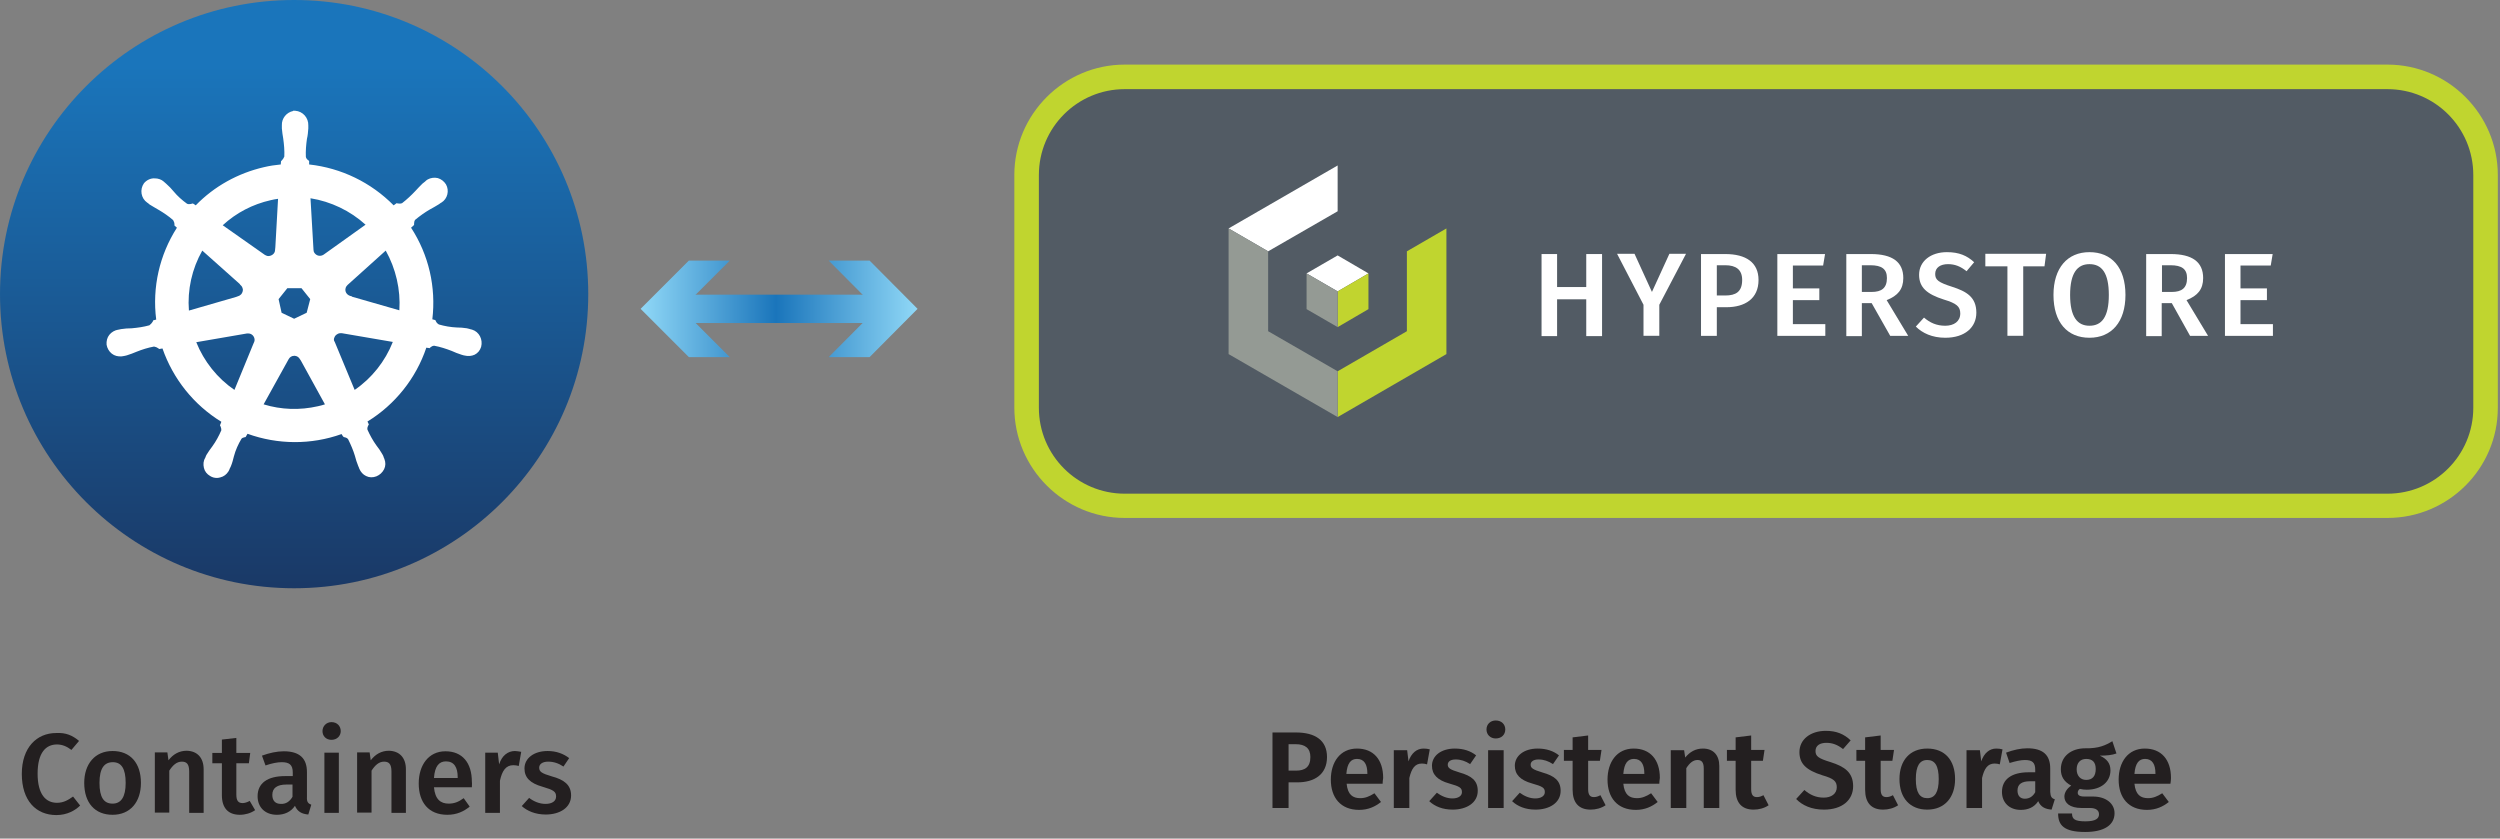 <?xml version="1.0" encoding="UTF-8"?> <svg xmlns="http://www.w3.org/2000/svg" width="158" height="53" viewBox="0 0 158 53" fill="none"><rect x="0" y="0" width="158" height="53" fill="#808080" stroke="none"/><path d="M151.108 4.722H70.832C67.703 4.722 65.165 7.259 65.165 10.389V26.266C65.165 29.396 67.703 31.933 70.832 31.933H151.108C154.238 31.933 156.775 29.396 156.775 26.266V10.389C156.775 7.259 154.238 4.722 151.108 4.722Z" fill="#525B64"></path><path d="M55.957 18.623H42.553V20.415H55.957V18.623Z" fill="url(#paint0_linear_250_2471)"></path><path d="M46.12 22.569L43.071 19.519L46.12 16.47H43.536L40.486 19.519L43.536 22.569H46.12Z" fill="url(#paint1_linear_250_2471)"></path><path d="M52.374 22.569L55.406 19.519L52.374 16.47H54.958L57.99 19.519L54.958 22.569H52.374Z" fill="url(#paint2_linear_250_2471)"></path><path d="M4.996 46.826L4.514 47.395C4.221 47.171 3.928 47.05 3.601 47.05C2.911 47.05 2.377 47.55 2.377 48.894C2.377 50.203 2.894 50.737 3.601 50.737C4.031 50.737 4.324 50.548 4.617 50.341L5.065 50.91C4.755 51.22 4.238 51.513 3.566 51.513C2.274 51.513 1.378 50.599 1.378 48.911C1.378 47.24 2.326 46.327 3.549 46.327C4.169 46.292 4.583 46.482 4.996 46.826Z" fill="#231F20"></path><path d="M8.907 49.48C8.907 50.685 8.235 51.495 7.115 51.495C5.995 51.495 5.323 50.737 5.323 49.48C5.323 48.291 5.995 47.464 7.115 47.464C8.235 47.464 8.907 48.222 8.907 49.48ZM6.288 49.48C6.288 50.393 6.564 50.789 7.115 50.789C7.649 50.789 7.942 50.375 7.942 49.48C7.942 48.566 7.666 48.17 7.132 48.17C6.581 48.17 6.288 48.566 6.288 49.48Z" fill="#231F20"></path><path d="M12.87 48.618V51.375H11.956V48.756C11.956 48.274 11.784 48.136 11.491 48.136C11.164 48.136 10.923 48.36 10.699 48.704V51.358H9.786V47.55H10.578L10.647 48.05C10.94 47.671 11.319 47.447 11.801 47.447C12.473 47.464 12.87 47.895 12.87 48.618Z" fill="#231F20"></path><path d="M16.125 51.202C15.85 51.392 15.505 51.495 15.161 51.495C14.42 51.495 14.023 51.065 14.023 50.255V48.239H13.42V47.584H14.023V46.74L14.937 46.637V47.584H15.815L15.729 48.239H14.937V50.22C14.937 50.599 15.057 50.755 15.333 50.755C15.471 50.755 15.626 50.703 15.781 50.617L16.125 51.202Z" fill="#231F20"></path><path d="M19.674 50.858L19.485 51.478C19.072 51.444 18.796 51.289 18.641 50.927C18.382 51.323 17.952 51.495 17.504 51.495C16.746 51.495 16.28 51.013 16.28 50.324C16.28 49.497 16.901 49.049 18.021 49.049H18.503V48.825C18.503 48.325 18.279 48.17 17.797 48.17C17.538 48.17 17.176 48.239 16.78 48.377L16.556 47.757C17.021 47.585 17.504 47.481 17.934 47.481C18.951 47.481 19.399 47.946 19.399 48.791V50.393C19.382 50.686 19.485 50.789 19.674 50.858ZM18.486 50.358V49.583H18.107C17.504 49.583 17.211 49.807 17.211 50.238C17.211 50.599 17.4 50.806 17.745 50.806C18.072 50.824 18.313 50.651 18.486 50.358Z" fill="#231F20"></path><path d="M21.535 46.206C21.535 46.516 21.294 46.758 20.949 46.758C20.605 46.758 20.381 46.516 20.381 46.206C20.381 45.896 20.622 45.638 20.949 45.638C21.311 45.638 21.535 45.896 21.535 46.206ZM21.432 51.375H20.502V47.567H21.415V51.375H21.432Z" fill="#231F20"></path><path d="M25.653 48.618V51.375H24.74V48.756C24.74 48.274 24.567 48.136 24.274 48.136C23.947 48.136 23.706 48.36 23.482 48.704V51.358H22.569V47.55H23.361L23.43 48.05C23.723 47.671 24.102 47.447 24.584 47.447C25.256 47.464 25.653 47.895 25.653 48.618Z" fill="#231F20"></path><path d="M29.822 49.755H27.427C27.496 50.531 27.858 50.789 28.358 50.789C28.702 50.789 28.978 50.686 29.305 50.444L29.684 50.978C29.305 51.289 28.857 51.495 28.272 51.495C27.083 51.495 26.463 50.703 26.463 49.514C26.463 48.36 27.083 47.481 28.151 47.481C29.219 47.481 29.822 48.205 29.822 49.411C29.839 49.514 29.822 49.669 29.822 49.755ZM28.926 49.118C28.926 48.498 28.702 48.119 28.186 48.119C27.755 48.119 27.479 48.411 27.427 49.17H28.926V49.118Z" fill="#231F20"></path><path d="M32.94 47.516L32.785 48.411C32.664 48.377 32.578 48.36 32.441 48.36C31.975 48.36 31.734 48.704 31.596 49.342V51.375H30.666V47.567H31.459L31.545 48.308C31.717 47.757 32.096 47.464 32.544 47.464C32.682 47.481 32.802 47.481 32.94 47.516Z" fill="#231F20"></path><path d="M35.972 47.912L35.611 48.446C35.3 48.239 34.99 48.136 34.646 48.136C34.284 48.136 34.077 48.291 34.077 48.515C34.077 48.773 34.232 48.877 34.87 49.066C35.645 49.273 36.093 49.6 36.093 50.272C36.093 51.065 35.352 51.478 34.491 51.478C33.836 51.478 33.319 51.254 32.975 50.944L33.44 50.427C33.733 50.651 34.094 50.806 34.474 50.806C34.887 50.806 35.145 50.634 35.145 50.341C35.145 50.031 34.99 49.928 34.284 49.721C33.492 49.497 33.147 49.135 33.147 48.566C33.147 47.929 33.733 47.464 34.611 47.464C35.163 47.464 35.611 47.636 35.972 47.912Z" fill="#231F20"></path><path d="M18.589 37.178C28.856 37.178 37.178 28.856 37.178 18.589C37.178 8.323 28.856 0 18.589 0C8.323 0 0 8.323 0 18.589C0 28.856 8.323 37.178 18.589 37.178Z" fill="url(#paint3_linear_250_2471)"></path><path d="M83.867 47.843C83.867 48.945 83.075 49.445 81.989 49.445H81.438V51.064H80.421V46.292H81.903C83.126 46.292 83.867 46.792 83.867 47.843ZM82.816 47.843C82.816 47.291 82.489 47.033 81.886 47.033H81.438V48.704H81.903C82.472 48.704 82.816 48.48 82.816 47.843Z" fill="#231F20"></path><path d="M87.382 49.531H85.107C85.176 50.237 85.504 50.444 85.969 50.444C86.279 50.444 86.537 50.341 86.865 50.134L87.278 50.685C86.916 50.978 86.468 51.185 85.9 51.185C84.728 51.185 84.108 50.41 84.108 49.273C84.108 48.17 84.694 47.309 85.762 47.309C86.796 47.309 87.416 47.998 87.416 49.169C87.399 49.29 87.382 49.428 87.382 49.531ZM86.417 48.876C86.417 48.325 86.227 47.963 85.762 47.963C85.383 47.963 85.142 48.222 85.09 48.911H86.417V48.876Z" fill="#231F20"></path><path d="M90.362 47.36L90.19 48.308C90.086 48.273 89.983 48.256 89.862 48.256C89.415 48.256 89.208 48.584 89.07 49.169V51.064H88.088V47.412H88.932L89.018 48.118C89.191 47.602 89.535 47.309 89.966 47.309C90.121 47.309 90.241 47.326 90.362 47.36Z" fill="#231F20"></path><path d="M93.291 47.739L92.912 48.291C92.619 48.101 92.326 47.998 91.999 47.998C91.671 47.998 91.499 48.136 91.499 48.325C91.499 48.532 91.62 48.635 92.257 48.825C92.981 49.031 93.394 49.324 93.394 49.979C93.394 50.737 92.688 51.168 91.809 51.168C91.172 51.168 90.672 50.961 90.328 50.634L90.81 50.1C91.086 50.306 91.43 50.461 91.792 50.461C92.154 50.461 92.395 50.306 92.395 50.065C92.395 49.789 92.257 49.703 91.585 49.514C90.844 49.307 90.5 48.945 90.5 48.394C90.5 47.774 91.069 47.309 91.947 47.309C92.498 47.309 92.946 47.464 93.291 47.739Z" fill="#231F20"></path><path d="M95.134 46.103C95.134 46.43 94.893 46.671 94.531 46.671C94.187 46.671 93.946 46.43 93.946 46.103C93.946 45.775 94.187 45.534 94.531 45.534C94.893 45.534 95.134 45.775 95.134 46.103ZM95.031 51.064H94.049V47.412H95.031V51.064Z" fill="#231F20"></path><path d="M98.528 47.739L98.149 48.291C97.856 48.101 97.564 47.998 97.236 47.998C96.909 47.998 96.737 48.136 96.737 48.325C96.737 48.532 96.857 48.635 97.495 48.825C98.218 49.031 98.632 49.324 98.632 49.979C98.632 50.737 97.925 51.168 97.047 51.168C96.409 51.168 95.91 50.961 95.565 50.634L96.048 50.1C96.323 50.306 96.668 50.461 97.03 50.461C97.391 50.461 97.633 50.306 97.633 50.065C97.633 49.789 97.495 49.703 96.823 49.514C96.082 49.307 95.737 48.945 95.737 48.394C95.737 47.774 96.306 47.309 97.185 47.309C97.736 47.309 98.184 47.464 98.528 47.739Z" fill="#231F20"></path><path d="M101.474 50.892C101.198 51.082 100.854 51.168 100.527 51.168C99.769 51.168 99.389 50.72 99.389 49.91V48.084H98.838V47.395H99.389V46.602L100.371 46.482V47.395H101.216L101.112 48.084H100.371V49.876C100.371 50.238 100.492 50.376 100.733 50.376C100.871 50.376 100.992 50.341 101.147 50.255L101.474 50.892Z" fill="#231F20"></path><path d="M104.868 49.531H102.594C102.663 50.237 102.99 50.444 103.456 50.444C103.766 50.444 104.024 50.341 104.351 50.134L104.765 50.685C104.403 50.978 103.955 51.185 103.387 51.185C102.215 51.185 101.595 50.41 101.595 49.273C101.595 48.17 102.181 47.309 103.249 47.309C104.283 47.309 104.903 47.998 104.903 49.169C104.886 49.29 104.868 49.428 104.868 49.531ZM103.921 48.876C103.921 48.325 103.731 47.963 103.266 47.963C102.887 47.963 102.646 48.222 102.594 48.911H103.921V48.876Z" fill="#231F20"></path><path d="M108.659 48.411V51.064H107.677V48.566C107.677 48.153 107.522 48.032 107.28 48.032C107.005 48.032 106.781 48.222 106.574 48.549V51.064H105.592V47.412H106.436L106.505 47.877C106.798 47.515 107.16 47.309 107.625 47.309C108.28 47.309 108.659 47.722 108.659 48.411Z" fill="#231F20"></path><path d="M111.777 50.892C111.501 51.082 111.157 51.168 110.829 51.168C110.071 51.168 109.692 50.72 109.692 49.91V48.084H109.141V47.395H109.692V46.602L110.674 46.482V47.395H111.518L111.415 48.084H110.674V49.876C110.674 50.238 110.795 50.376 111.036 50.376C111.174 50.376 111.294 50.341 111.449 50.255L111.777 50.892Z" fill="#231F20"></path><path d="M116.962 46.792L116.48 47.343C116.136 47.068 115.808 46.947 115.429 46.947C115.016 46.947 114.74 47.119 114.74 47.464C114.74 47.791 114.912 47.929 115.705 48.17C116.566 48.446 117.118 48.808 117.118 49.686C117.118 50.565 116.428 51.168 115.274 51.168C114.482 51.168 113.896 50.892 113.517 50.496L114.034 49.928C114.378 50.22 114.757 50.41 115.257 50.41C115.739 50.41 116.084 50.169 116.084 49.755C116.084 49.376 115.894 49.204 115.171 48.997C114.137 48.67 113.724 48.256 113.724 47.533C113.724 46.723 114.43 46.189 115.395 46.189C116.067 46.189 116.549 46.396 116.962 46.792Z" fill="#231F20"></path><path d="M119.96 50.892C119.684 51.082 119.34 51.168 119.013 51.168C118.255 51.168 117.876 50.72 117.876 49.91V48.084H117.324V47.395H117.876V46.602L118.858 46.482V47.395H119.702L119.598 48.084H118.858V49.876C118.858 50.238 118.978 50.376 119.219 50.376C119.357 50.376 119.478 50.341 119.633 50.255L119.96 50.892Z" fill="#231F20"></path><path d="M123.561 49.238C123.561 50.392 122.906 51.168 121.803 51.168C120.718 51.168 120.046 50.444 120.046 49.238C120.046 48.067 120.701 47.309 121.803 47.309C122.906 47.309 123.561 48.032 123.561 49.238ZM121.08 49.238C121.08 50.082 121.321 50.444 121.803 50.444C122.286 50.444 122.527 50.065 122.527 49.238C122.527 48.394 122.286 48.032 121.803 48.032C121.321 48.032 121.08 48.411 121.08 49.238Z" fill="#231F20"></path><path d="M126.559 47.36L126.386 48.308C126.283 48.273 126.18 48.256 126.059 48.256C125.611 48.256 125.404 48.584 125.266 49.169V51.064H124.284V47.412H125.129L125.215 48.118C125.387 47.602 125.732 47.309 126.162 47.309C126.317 47.309 126.438 47.326 126.559 47.36Z" fill="#231F20"></path><path d="M129.866 50.514L129.66 51.168C129.246 51.134 128.971 50.996 128.816 50.634C128.557 51.03 128.161 51.185 127.713 51.185C126.989 51.185 126.524 50.72 126.524 50.048C126.524 49.256 127.127 48.808 128.213 48.808H128.626V48.636C128.626 48.188 128.436 48.033 127.971 48.033C127.73 48.033 127.386 48.102 127.007 48.222L126.783 47.568C127.231 47.395 127.713 47.292 128.126 47.292C129.143 47.292 129.574 47.74 129.574 48.567V50.048C129.591 50.358 129.677 50.462 129.866 50.514ZM128.626 50.066V49.376H128.299C127.765 49.376 127.506 49.566 127.506 49.962C127.506 50.29 127.678 50.479 127.971 50.479C128.264 50.479 128.488 50.324 128.626 50.066Z" fill="#231F20"></path><path d="M133.76 47.619C133.484 47.722 133.14 47.757 132.709 47.757C133.157 47.964 133.381 48.239 133.381 48.687C133.381 49.393 132.812 49.91 131.882 49.91C131.727 49.91 131.589 49.893 131.451 49.859C131.365 49.91 131.313 49.996 131.313 50.1C131.313 50.22 131.382 50.341 131.727 50.341H132.278C133.105 50.341 133.639 50.789 133.639 51.392C133.639 52.133 133.002 52.581 131.779 52.581C130.435 52.581 130.073 52.15 130.073 51.409H130.952C130.952 51.754 131.107 51.909 131.796 51.909C132.468 51.909 132.657 51.719 132.657 51.461C132.657 51.22 132.468 51.065 132.089 51.065H131.555C130.797 51.065 130.469 50.737 130.469 50.341C130.469 50.083 130.642 49.824 130.9 49.652C130.452 49.411 130.245 49.083 130.245 48.618C130.245 47.809 130.883 47.292 131.796 47.292C132.64 47.309 133.071 47.102 133.501 46.844L133.76 47.619ZM131.245 48.618C131.245 49.032 131.486 49.29 131.848 49.29C132.244 49.29 132.45 49.049 132.45 48.601C132.45 48.17 132.244 47.964 131.848 47.964C131.468 47.964 131.245 48.222 131.245 48.618Z" fill="#231F20"></path><path d="M137.171 49.531H134.897C134.966 50.237 135.293 50.444 135.759 50.444C136.069 50.444 136.327 50.341 136.654 50.134L137.068 50.685C136.706 50.978 136.258 51.185 135.69 51.185C134.518 51.185 133.898 50.41 133.898 49.273C133.898 48.17 134.484 47.309 135.552 47.309C136.586 47.309 137.206 47.998 137.206 49.169C137.206 49.29 137.189 49.428 137.171 49.531ZM136.224 48.876C136.224 48.325 136.034 47.963 135.569 47.963C135.19 47.963 134.949 48.222 134.897 48.911H136.224V48.876Z" fill="#231F20"></path><path d="M29.839 20.834C29.788 20.817 29.753 20.817 29.702 20.8L29.65 20.782C29.598 20.765 29.547 20.765 29.512 20.748C29.288 20.714 29.081 20.696 28.857 20.696C28.478 20.679 28.099 20.61 27.738 20.507C27.651 20.455 27.582 20.386 27.548 20.3L27.514 20.231L27.324 20.18C27.565 18.147 27.1 16.114 25.98 14.391L26.17 14.219V14.133C26.17 14.046 26.187 13.96 26.239 13.891C26.532 13.65 26.842 13.426 27.169 13.237C27.358 13.133 27.548 13.03 27.738 12.909C27.772 12.892 27.806 12.858 27.858 12.823L27.893 12.806C28.289 12.565 28.409 12.048 28.186 11.652C28.065 11.462 27.893 11.324 27.669 11.255C27.445 11.204 27.221 11.238 27.031 11.341C26.962 11.376 26.911 11.428 26.859 11.479C26.807 11.514 26.756 11.565 26.704 11.6C26.549 11.755 26.394 11.91 26.256 12.065C25.997 12.341 25.722 12.599 25.412 12.84C25.326 12.875 25.222 12.875 25.136 12.858L25.067 12.84L24.878 12.978C23.448 11.531 21.57 10.618 19.537 10.394C19.537 10.36 19.537 10.325 19.537 10.291V10.17L19.468 10.118C19.399 10.067 19.347 9.998 19.33 9.912C19.313 9.533 19.347 9.136 19.399 8.775C19.451 8.568 19.468 8.344 19.485 8.12V7.93C19.503 7.448 19.141 7.034 18.658 7H18.52V7.017C18.107 7.103 17.797 7.482 17.814 7.913V8.103V8.12C17.831 8.344 17.866 8.551 17.9 8.757C17.952 9.136 17.986 9.515 17.969 9.894C17.935 9.98 17.883 10.067 17.814 10.136L17.762 10.187L17.745 10.394C17.383 10.428 17.039 10.48 16.677 10.566C15.04 10.945 13.541 11.772 12.37 12.978C12.318 12.944 12.267 12.909 12.249 12.892L12.181 12.858L12.06 12.892C11.974 12.909 11.888 12.909 11.819 12.875C11.509 12.651 11.216 12.392 10.975 12.1C10.837 11.927 10.682 11.772 10.509 11.617C10.475 11.583 10.423 11.548 10.371 11.496L10.354 11.479C10.199 11.341 9.992 11.273 9.786 11.273C9.527 11.255 9.269 11.376 9.097 11.583C8.821 11.979 8.907 12.53 9.303 12.806L9.355 12.84C9.389 12.875 9.424 12.892 9.458 12.927C9.648 13.047 9.837 13.15 10.01 13.254C10.337 13.443 10.664 13.667 10.94 13.909C10.992 13.995 11.026 14.081 11.026 14.184V14.253L11.181 14.391C10.079 16.114 9.613 18.164 9.872 20.197L9.682 20.248L9.648 20.335C9.596 20.421 9.527 20.49 9.441 20.559C9.079 20.662 8.7 20.714 8.321 20.748C8.097 20.748 7.873 20.765 7.649 20.8C7.598 20.817 7.546 20.817 7.494 20.834H7.477C7.253 20.869 7.046 20.989 6.909 21.162C6.771 21.334 6.719 21.558 6.736 21.782C6.771 22.006 6.891 22.212 7.064 22.35C7.236 22.488 7.46 22.54 7.684 22.523C7.718 22.523 7.77 22.505 7.804 22.505L7.891 22.488C7.942 22.471 7.994 22.471 8.028 22.454C8.235 22.385 8.442 22.316 8.631 22.23C8.976 22.092 9.355 21.971 9.734 21.902C9.837 21.92 9.924 21.954 9.992 22.006L10.061 22.057L10.268 22.023C10.94 23.953 12.249 25.589 13.989 26.657L13.903 26.881L13.938 26.95C13.972 27.019 13.989 27.105 13.989 27.191C13.834 27.553 13.645 27.898 13.421 28.208C13.283 28.38 13.162 28.57 13.042 28.759C13.025 28.794 13.007 28.845 12.99 28.88L12.973 28.931C12.852 29.121 12.835 29.345 12.887 29.569C12.938 29.793 13.076 29.965 13.283 30.086C13.421 30.172 13.559 30.206 13.714 30.206C13.783 30.206 13.852 30.189 13.921 30.172C14.145 30.12 14.317 29.982 14.437 29.793C14.455 29.758 14.489 29.707 14.506 29.655L14.524 29.603C14.541 29.569 14.575 29.517 14.592 29.466C14.679 29.259 14.73 29.052 14.782 28.845C14.885 28.449 15.058 28.07 15.264 27.726C15.316 27.674 15.368 27.657 15.437 27.639L15.523 27.622L15.643 27.415C17.556 28.105 19.657 28.122 21.587 27.433C21.622 27.502 21.656 27.536 21.673 27.57L21.725 27.622L21.794 27.639C21.88 27.657 21.949 27.691 22.001 27.76C22.173 28.105 22.328 28.466 22.431 28.811C22.483 29.018 22.552 29.242 22.638 29.448C22.655 29.483 22.672 29.517 22.69 29.569L22.707 29.621C22.793 29.827 22.948 30 23.138 30.086C23.344 30.189 23.568 30.189 23.792 30.103C23.999 30.017 24.171 29.862 24.275 29.655C24.378 29.448 24.378 29.224 24.292 29C24.275 28.949 24.257 28.914 24.24 28.88V28.863C24.223 28.811 24.189 28.742 24.154 28.69C24.051 28.501 23.913 28.311 23.792 28.156C23.568 27.846 23.379 27.502 23.224 27.157C23.206 27.071 23.224 26.985 23.258 26.916L23.31 26.83L23.275 26.744C23.258 26.709 23.241 26.675 23.224 26.64C24.964 25.572 26.29 23.918 26.945 21.971C26.997 21.988 27.048 21.988 27.066 21.988L27.152 22.006L27.221 21.937C27.29 21.885 27.358 21.851 27.445 21.851C27.824 21.92 28.186 22.04 28.547 22.178C28.737 22.264 28.944 22.35 29.168 22.419C29.202 22.436 29.254 22.436 29.288 22.454L29.374 22.471C29.581 22.523 29.805 22.505 29.994 22.419C30.201 22.316 30.339 22.144 30.408 21.92C30.529 21.454 30.287 20.972 29.839 20.834ZM17.401 15.631L17.383 15.804C17.383 15.907 17.332 16.01 17.246 16.079C17.159 16.148 17.056 16.183 16.953 16.183C16.884 16.183 16.815 16.148 16.746 16.114L14.076 14.236C14.937 13.443 15.971 12.909 17.108 12.651C17.263 12.616 17.418 12.582 17.573 12.565L17.401 15.631ZM16.005 21.747L14.816 24.642C13.731 23.901 12.887 22.833 12.404 21.627L15.609 21.075C15.609 21.075 15.609 21.075 15.626 21.075H15.695C15.919 21.075 16.091 21.265 16.091 21.489C16.091 21.541 16.074 21.592 16.057 21.627L16.005 21.747ZM15.213 18.026C15.299 18.095 15.333 18.198 15.351 18.302C15.351 18.405 15.316 18.508 15.247 18.595C15.195 18.646 15.127 18.698 15.058 18.715L14.92 18.767L11.939 19.628C11.836 18.319 12.129 16.992 12.784 15.838L15.161 17.957V17.974L15.213 18.026ZM22.121 18.698C22.018 18.663 21.932 18.595 21.88 18.508C21.828 18.422 21.811 18.302 21.846 18.198C21.863 18.129 21.914 18.061 21.966 18.009L24.378 15.838C25.015 16.975 25.326 18.302 25.239 19.611L22.242 18.75V18.732L22.121 18.698ZM21.139 21.317C21.174 21.213 21.26 21.144 21.363 21.093C21.398 21.075 21.449 21.058 21.501 21.058H21.57C21.587 21.058 21.587 21.058 21.604 21.058L24.826 21.61C24.344 22.833 23.499 23.901 22.414 24.642L21.156 21.61C21.087 21.523 21.087 21.42 21.139 21.317ZM20.45 16.096C20.261 16.217 20.019 16.183 19.881 15.993C19.83 15.924 19.813 15.855 19.813 15.786L19.623 12.53C20.915 12.737 22.138 13.323 23.103 14.201L20.45 16.096ZM19.382 19.766L18.589 20.145L17.797 19.766L17.607 18.905L18.159 18.215H19.055L19.606 18.905L19.382 19.766ZM18.245 22.695C18.314 22.574 18.434 22.488 18.589 22.488H18.641C18.779 22.505 18.882 22.574 18.951 22.695L19.02 22.798L20.536 25.555C20.381 25.606 20.243 25.641 20.088 25.675C18.951 25.934 17.78 25.899 16.66 25.555L18.245 22.695Z" fill="white"></path><path d="M150.885 32.734H71.084C67.242 32.734 64.106 29.598 64.106 25.756V11.061C64.106 7.219 67.242 4.083 71.084 4.083H150.885C154.727 4.083 157.862 7.219 157.862 11.061V25.774C157.862 29.616 154.727 32.734 150.885 32.734ZM71.084 5.634C68.086 5.634 65.657 8.063 65.657 11.061V25.774C65.657 28.771 68.086 31.201 71.084 31.201H150.885C153.882 31.201 156.312 28.771 156.312 25.774V11.061C156.312 8.063 153.882 5.634 150.885 5.634H71.084Z" fill="#C0D52F"></path><path d="M100.251 18.916H98.408V21.242H97.426V16.056H98.408V18.141H100.251V16.056H101.25V21.242H100.251V18.916Z" fill="white"></path><path d="M104.868 19.261V21.224H103.869V19.261L102.198 16.039H103.301L104.403 18.451L105.506 16.039H106.557L104.868 19.261Z" fill="white"></path><path d="M111.139 17.693C111.139 18.882 110.278 19.416 109.106 19.416H108.503V21.225H107.504V16.056H109.037C110.347 16.056 111.139 16.59 111.139 17.693ZM110.105 17.693C110.105 17.038 109.709 16.763 109.037 16.763H108.503V18.675H109.037C109.692 18.675 110.105 18.451 110.105 17.693Z" fill="white"></path><path d="M115.222 16.78H113.31V18.227H114.981V18.968H113.31V20.484H115.36V21.225H112.328V16.056H115.343L115.222 16.78Z" fill="white"></path><path d="M118.289 19.157H117.669V21.242H116.687V16.056H118.238C119.599 16.056 120.288 16.556 120.288 17.573C120.288 18.279 119.943 18.692 119.237 18.968L120.598 21.225H119.461L118.289 19.157ZM117.669 18.451H118.289C118.909 18.451 119.254 18.21 119.254 17.573C119.254 17.004 118.927 16.763 118.203 16.763H117.669V18.451Z" fill="white"></path><path d="M124.767 16.573L124.285 17.142C123.906 16.832 123.544 16.694 123.113 16.694C122.648 16.694 122.304 16.901 122.304 17.314C122.304 17.693 122.51 17.848 123.372 18.124C124.285 18.417 124.905 18.778 124.905 19.761C124.905 20.691 124.181 21.346 122.941 21.346C122.114 21.346 121.494 21.053 121.08 20.639L121.597 20.071C121.976 20.398 122.39 20.587 122.941 20.587C123.492 20.587 123.889 20.312 123.889 19.812C123.889 19.381 123.665 19.175 122.855 18.933C121.769 18.589 121.287 18.158 121.287 17.366C121.287 16.504 122.028 15.936 123.044 15.936C123.82 15.936 124.319 16.16 124.767 16.573Z" fill="white"></path><path d="M129.212 16.831H127.868V21.224H126.869V16.831H125.473V16.039H129.315L129.212 16.831Z" fill="white"></path><path d="M134.329 18.641C134.329 20.346 133.45 21.346 132.054 21.346C130.659 21.346 129.78 20.381 129.78 18.641C129.78 16.935 130.659 15.936 132.054 15.936C133.45 15.936 134.329 16.901 134.329 18.641ZM130.831 18.641C130.831 20.036 131.296 20.587 132.054 20.587C132.83 20.587 133.278 20.036 133.278 18.641C133.278 17.245 132.83 16.694 132.054 16.694C131.296 16.694 130.831 17.245 130.831 18.641Z" fill="white"></path><path d="M137.257 19.157H136.62V21.242H135.638V16.056H137.188C138.55 16.056 139.239 16.556 139.239 17.573C139.239 18.279 138.894 18.692 138.188 18.968L139.549 21.225H138.412L137.257 19.157ZM136.637 18.451H137.257C137.878 18.451 138.222 18.21 138.222 17.573C138.222 17.004 137.895 16.763 137.171 16.763H136.637V18.451Z" fill="white"></path><path d="M143.511 16.78H141.599V18.227H143.27V18.968H141.599V20.484H143.649V21.225H140.617V16.056H143.632L143.511 16.78Z" fill="white"></path><path d="M84.539 10.457L77.647 14.437L80.146 15.884L84.539 13.352V10.457Z" fill="white"></path><path d="M86.486 17.279L84.539 16.142L82.575 17.279L84.539 18.416L86.486 17.279Z" fill="white"></path><path d="M84.539 20.674L86.486 19.537V17.28L84.539 18.417V20.674Z" fill="#C1D42F"></path><path d="M88.915 15.884V20.932L84.539 23.465V26.359L91.413 22.379V14.437L88.915 15.884Z" fill="#C0D52F"></path><path d="M84.539 20.674V18.417L82.575 17.28V19.537L84.539 20.674Z" fill="#949A94"></path><path d="M80.146 20.932V15.884L77.647 14.437V22.379L84.539 26.359V23.465L80.146 20.932Z" fill="#949A94"></path><defs><linearGradient id="paint0_linear_250_2471" x1="40.494" y1="19.516" x2="57.995" y2="19.516" gradientUnits="userSpaceOnUse"><stop stop-color="#90D8F7"></stop><stop offset="0.489" stop-color="#1A75BB"></stop><stop offset="0.999" stop-color="#90D8F7"></stop></linearGradient><linearGradient id="paint1_linear_250_2471" x1="40.494" y1="19.516" x2="57.996" y2="19.516" gradientUnits="userSpaceOnUse"><stop stop-color="#90D8F7"></stop><stop offset="0.489" stop-color="#1A75BB"></stop><stop offset="0.999" stop-color="#90D8F7"></stop></linearGradient><linearGradient id="paint2_linear_250_2471" x1="40.494" y1="19.516" x2="57.996" y2="19.516" gradientUnits="userSpaceOnUse"><stop stop-color="#90D8F7"></stop><stop offset="0.489" stop-color="#1A75BB"></stop><stop offset="0.999" stop-color="#90D8F7"></stop></linearGradient><linearGradient id="paint3_linear_250_2471" x1="18.591" y1="39.268" x2="18.591" y2="4.171" gradientUnits="userSpaceOnUse"><stop stop-color="#1A3561"></stop><stop offset="1" stop-color="#1A75BB"></stop></linearGradient></defs></svg> 